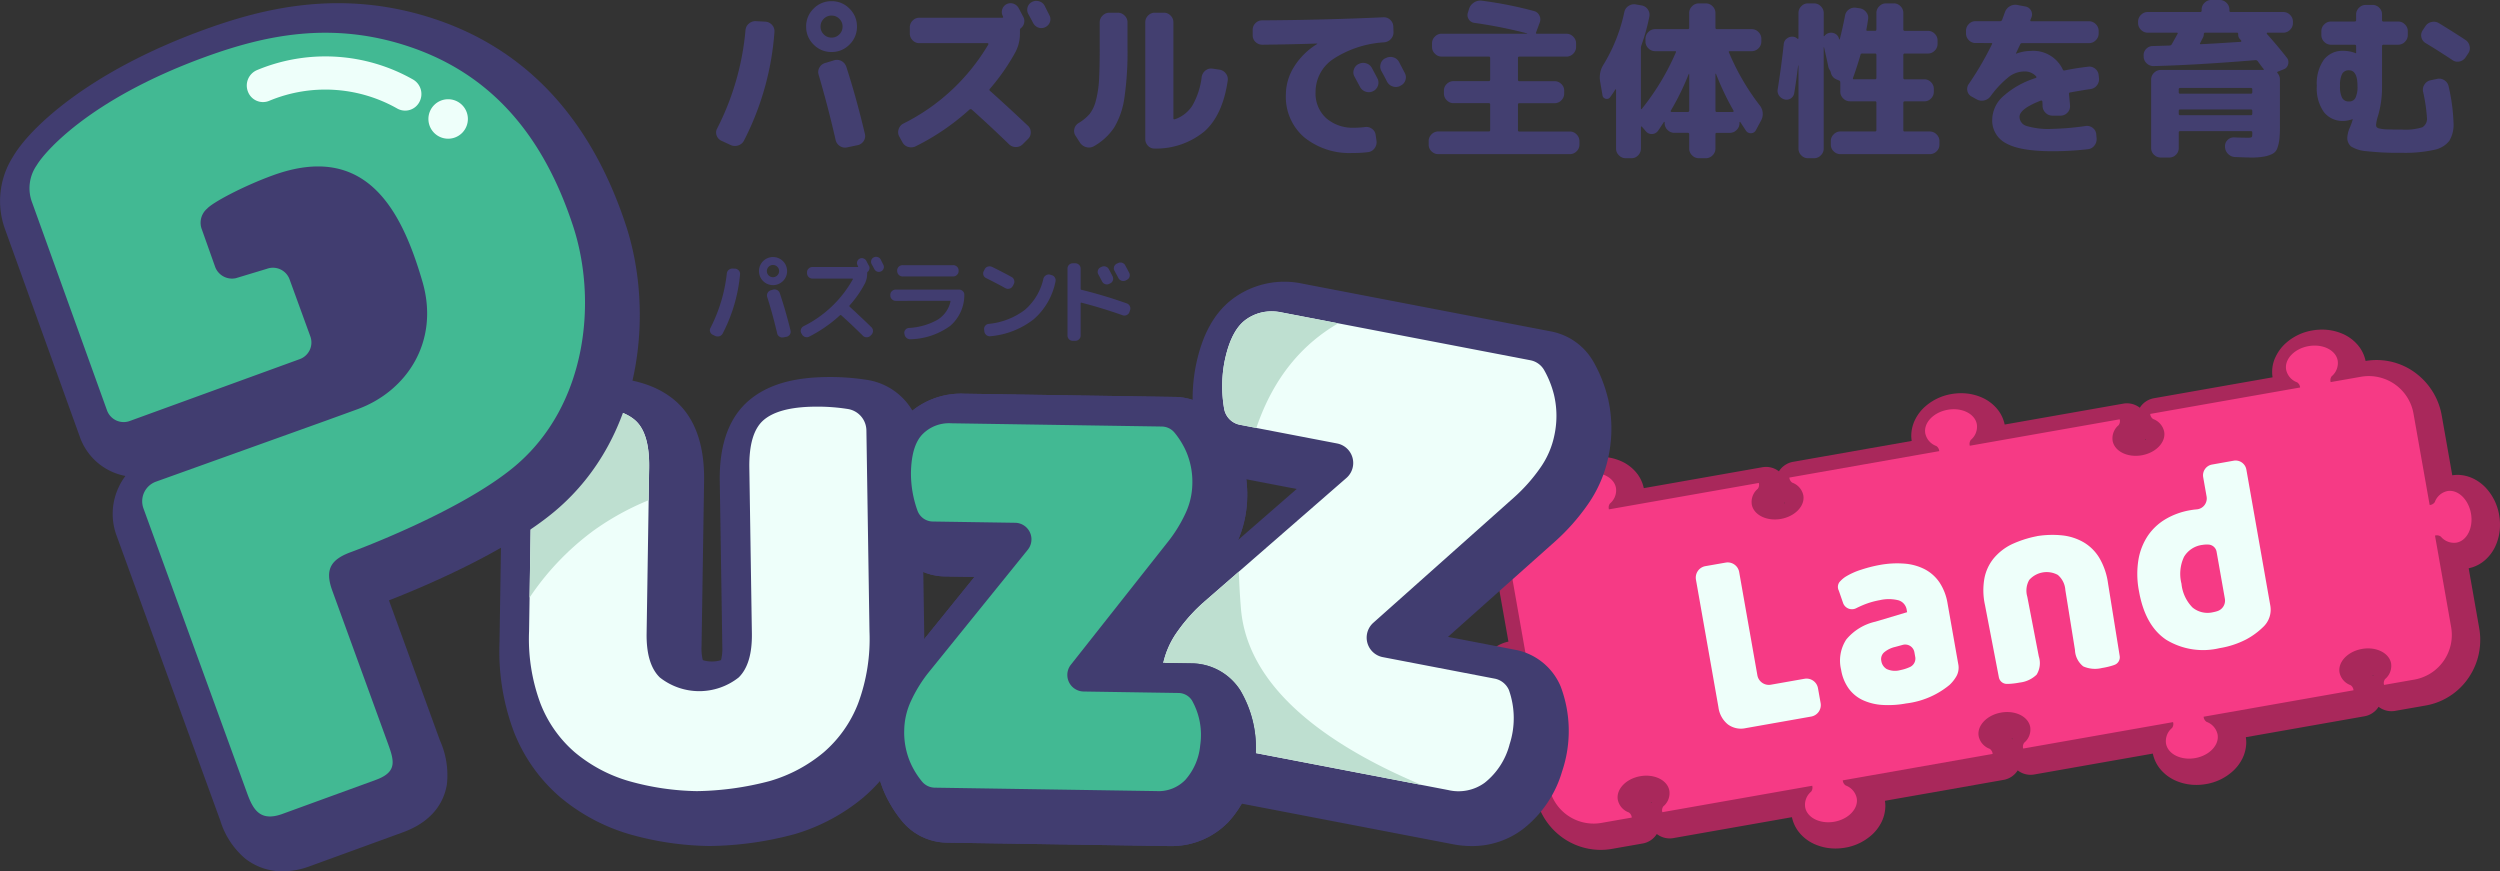 <svg xmlns="http://www.w3.org/2000/svg" xmlns:xlink="http://www.w3.org/1999/xlink" width="324.682" height="113.165" viewBox="0 0 324.682 113.165">
  <rect x="0" y="0" width="324.682" height="113.165" fill="#333333" stroke="none"/>
  <defs>
    <clipPath id="clip-path">
      <rect id="長方形_411" data-name="長方形 411" width="324.682" height="112.751" fill="none"/>
    </clipPath>
    <clipPath id="clip-path-2">
      <path id="パス_97" data-name="パス 97" d="M208.838,53.612c-1.324.979-2.222,2.814-2.758,5.495a17.112,17.112,0,0,0-.037,6.061,2.568,2.568,0,0,0,2.056,2.084l12.613,2.424a2.582,2.582,0,0,1,1.209,4.483L203.243,90.421a21.8,21.8,0,0,0-3.295,3.721,11.213,11.213,0,0,0-1.879,4.352,11.893,11.893,0,0,0,.055,5.141,12.559,12.559,0,0,0,1.283,3.245,2.623,2.623,0,0,0,1.779,1.282l33.948,6.525a5.783,5.783,0,0,0,4.736-.938,9.387,9.387,0,0,0,3.226-4.931,10.956,10.956,0,0,0-.065-7.114,2.543,2.543,0,0,0-1.88-1.491l-14.5-2.788a2.582,2.582,0,0,1-1.231-4.464l18.351-16.349a21.918,21.918,0,0,0,3.295-3.722,11.222,11.222,0,0,0,1.879-4.352,11.946,11.946,0,0,0-.054-5.142,12.7,12.7,0,0,0-1.286-3.243,2.619,2.619,0,0,0-1.779-1.283l-32.252-6.2a7.452,7.452,0,0,0-1.4-.139,5.456,5.456,0,0,0-3.333,1.08" transform="translate(-197.816 -52.532)" fill="none"/>
    </clipPath>
  </defs>
  <g id="グループ_1559" data-name="グループ 1559" transform="translate(-747.427 -200.29)">
    <path id="パス_1996" data-name="パス 1996" d="M16.39-10.582a1.188,1.188,0,0,1,.946.088,1.291,1.291,0,0,1,.638.748q1.3,4,2.42,8.734a1.156,1.156,0,0,1-.165.913,1.193,1.193,0,0,1-.781.539L18.084.726A1.2,1.2,0,0,1,17.138.55a1.222,1.222,0,0,1-.55-.792q-.968-4.246-2.2-8.448a1.159,1.159,0,0,1,.088-.935,1.215,1.215,0,0,1,.748-.605ZM1.76-.132a1.168,1.168,0,0,1-.627-.693,1.079,1.079,0,0,1,.077-.913A34.827,34.827,0,0,0,4.884-14.5a1.221,1.221,0,0,1,.44-.847,1.255,1.255,0,0,1,.9-.319L7.48-15.6a1.255,1.255,0,0,1,.847.418,1.182,1.182,0,0,1,.319.88A36.529,36.529,0,0,1,4.686-.154a1.249,1.249,0,0,1-.748.627,1.323,1.323,0,0,1-.99-.055Zm15.312-15.84a1.378,1.378,0,0,0-1.012-.418,1.378,1.378,0,0,0-1.012.418,1.378,1.378,0,0,0-.418,1.012,1.378,1.378,0,0,0,.418,1.012,1.378,1.378,0,0,0,1.012.418,1.378,1.378,0,0,0,1.012-.418,1.378,1.378,0,0,0,.418-1.012A1.378,1.378,0,0,0,17.072-15.972Zm1.32,3.344a3.179,3.179,0,0,1-2.332.968,3.179,3.179,0,0,1-2.332-.968,3.179,3.179,0,0,1-.968-2.332,3.179,3.179,0,0,1,.968-2.332,3.179,3.179,0,0,1,2.332-.968,3.179,3.179,0,0,1,2.332.968,3.179,3.179,0,0,1,.968,2.332A3.179,3.179,0,0,1,18.392-12.628ZM25.256.044l-.4-.726a1.154,1.154,0,0,1-.088-.935,1.222,1.222,0,0,1,.594-.737,26.508,26.508,0,0,0,11.066-10.3.1.1,0,0,0-.011-.1.108.108,0,0,0-.1-.055H27.456a1.169,1.169,0,0,1-.869-.374,1.222,1.222,0,0,1-.363-.88v-.792a1.222,1.222,0,0,1,.363-.88,1.169,1.169,0,0,1,.869-.374h10.78a.108.108,0,0,0,.1-.055.074.074,0,0,0-.011-.1v-.022l-.022-.044a1.09,1.09,0,0,1-.077-.869,1.11,1.11,0,0,1,.561-.671,1.114,1.114,0,0,1,.891-.066,1.223,1.223,0,0,1,.693.594q.11.2.308.583t.308.583a1.12,1.12,0,0,1,.077.77,1.138,1.138,0,0,1-.407.638.333.333,0,0,0-.132.264v.44a5.1,5.1,0,0,1-.55,2.354A27.247,27.247,0,0,1,36.63-6.886a.165.165,0,0,0,0,.264Q38.676-4.8,41.558-2.09a1.146,1.146,0,0,1,.374.869,1.146,1.146,0,0,1-.374.869l-.66.66a1.217,1.217,0,0,1-.891.374A1.255,1.255,0,0,1,39.116.33q-2.332-2.266-4.84-4.51a.243.243,0,0,0-.308,0,30.589,30.589,0,0,1-7,4.774,1.334,1.334,0,0,1-.979.066A1.207,1.207,0,0,1,25.256.044Zm18.48-17.71.319.638.3.594a1.09,1.09,0,0,1,.066.88,1.141,1.141,0,0,1-.594.66,1.114,1.114,0,0,1-.891.066,1.223,1.223,0,0,1-.693-.594q-.2-.4-.638-1.188a1.148,1.148,0,0,1-.077-.891,1.1,1.1,0,0,1,.583-.671,1.188,1.188,0,0,1,.924-.066A1.154,1.154,0,0,1,43.736-17.666ZM58.036.88a1.1,1.1,0,0,1-.869-.352,1.222,1.222,0,0,1-.363-.88V-15.51a1.222,1.222,0,0,1,.363-.88,1.169,1.169,0,0,1,.869-.374h1.188a1.169,1.169,0,0,1,.869.374,1.222,1.222,0,0,1,.363.88V-3.036q0,.154.2.11a4.37,4.37,0,0,0,2.288-1.815A9.824,9.824,0,0,0,64.13-8.426a1.315,1.315,0,0,1,.484-.825,1.146,1.146,0,0,1,.9-.253l.9.132a1.237,1.237,0,0,1,.836.484,1.191,1.191,0,0,1,.264.924q-.638,4.422-2.959,6.556A9.844,9.844,0,0,1,58.036.88Zm-9.7-.748L47.74-.792a1.117,1.117,0,0,1-.143-.9,1.177,1.177,0,0,1,.561-.748,5.744,5.744,0,0,0,1.43-1.188A4.691,4.691,0,0,0,50.4-5.4a13.4,13.4,0,0,0,.4-2.651q.088-1.5.088-4.158v-3.3a1.2,1.2,0,0,1,.374-.88,1.2,1.2,0,0,1,.88-.374h1.1a1.2,1.2,0,0,1,.88.374,1.2,1.2,0,0,1,.374.88v3.3a41.063,41.063,0,0,1-.407,6.523,10.243,10.243,0,0,1-1.32,3.828A7.687,7.687,0,0,1,50.138.572,1.27,1.27,0,0,1,49.159.7,1.4,1.4,0,0,1,48.334.132ZM84.524-10.1a1.236,1.236,0,0,1,.968-.088,1.208,1.208,0,0,1,.748.616q.242.44.726,1.364a1.18,1.18,0,0,1,.044.946,1.208,1.208,0,0,1-.638.7,1.236,1.236,0,0,1-.968.044,1.294,1.294,0,0,1-.726-.638q-.11-.2-.7-1.3a1.131,1.131,0,0,1-.088-.924A1.207,1.207,0,0,1,84.5-10.1Zm5.236-.264q.726,1.386.748,1.43a1.156,1.156,0,0,1,.077.946,1.168,1.168,0,0,1-.627.7l-.066.044a1.238,1.238,0,0,1-.957.055A1.249,1.249,0,0,1,88.2-7.81q-.11-.22-.352-.682t-.374-.682a1.209,1.209,0,0,1-.1-.946,1.1,1.1,0,0,1,.605-.726l.066-.022a1.27,1.27,0,0,1,.968-.1A1.169,1.169,0,0,1,89.76-10.362ZM72.028-12.606a1.269,1.269,0,0,1-.9-.352,1.158,1.158,0,0,1-.374-.88v-.7a1.186,1.186,0,0,1,.363-.869,1.186,1.186,0,0,1,.869-.363q7.92-.044,15.752-.4a1.163,1.163,0,0,1,.88.33,1.21,1.21,0,0,1,.4.858l.022.7a1.248,1.248,0,0,1-.319.913,1.344,1.344,0,0,1-.869.451,13.564,13.564,0,0,0-6.7,2.211,5.147,5.147,0,0,0-2.233,4.235,4.351,4.351,0,0,0,1.375,3.4A5.222,5.222,0,0,0,83.93-1.826a11,11,0,0,0,1.408-.088,1.226,1.226,0,0,1,.913.231,1.136,1.136,0,0,1,.473.8l.11.77a1.282,1.282,0,0,1-.253.957,1.2,1.2,0,0,1-.847.5,14.792,14.792,0,0,1-1.98.11A9.332,9.332,0,0,1,77.429-.594a6.928,6.928,0,0,1-2.365-5.522,6.838,6.838,0,0,1,1.067-3.63,9.166,9.166,0,0,1,2.981-2.948q.022,0,.022-.044a.019.019,0,0,0-.022-.022Q75.9-12.65,72.028-12.606ZM94.864,1.606a1.222,1.222,0,0,1-.88-.363A1.169,1.169,0,0,1,93.61.374V-.088a1.2,1.2,0,0,1,.374-.88,1.2,1.2,0,0,1,.88-.374h6.556a.156.156,0,0,0,.176-.176V-4.84a.156.156,0,0,0-.176-.176H96.844a1.2,1.2,0,0,1-.88-.374,1.2,1.2,0,0,1-.374-.88v-.374a1.169,1.169,0,0,1,.374-.869,1.222,1.222,0,0,1,.88-.363h4.576q.176,0,.176-.2V-10.89a.156.156,0,0,0-.176-.176H95.3a1.2,1.2,0,0,1-.88-.374,1.2,1.2,0,0,1-.374-.88v-.462a1.2,1.2,0,0,1,.374-.88,1.2,1.2,0,0,1,.88-.374h11.11a.063.063,0,0,1-.022-.044,60.707,60.707,0,0,0-6.842-1.364.983.983,0,0,1-.737-.473.983.983,0,0,1-.1-.869l.154-.506a1.53,1.53,0,0,1,.638-.8,1.489,1.489,0,0,1,1.012-.231,51.725,51.725,0,0,1,6.776,1.342,1.061,1.061,0,0,1,.7.583,1.1,1.1,0,0,1,.044.913l-.484,1.3q-.044.154.132.154H111.5a1.2,1.2,0,0,1,.88.374,1.2,1.2,0,0,1,.374.88v.462a1.2,1.2,0,0,1-.374.88,1.2,1.2,0,0,1-.88.374H105.38a.156.156,0,0,0-.176.176v2.816q0,.2.176.2h4.576a1.222,1.222,0,0,1,.88.363,1.169,1.169,0,0,1,.374.869v.374a1.2,1.2,0,0,1-.374.88,1.2,1.2,0,0,1-.88.374H105.38a.156.156,0,0,0-.176.176v3.322a.156.156,0,0,0,.176.176h6.556a1.2,1.2,0,0,1,.88.374,1.2,1.2,0,0,1,.374.88V.374a1.169,1.169,0,0,1-.374.869,1.222,1.222,0,0,1-.88.363ZM116.182-6.05l-.308-1.8a3.107,3.107,0,0,1,.484-2.244,21.7,21.7,0,0,0,2.662-6.754,1.222,1.222,0,0,1,.55-.792,1.278,1.278,0,0,1,.946-.2l.748.132a1.2,1.2,0,0,1,.8.506,1.186,1.186,0,0,1,.209.924,25.821,25.821,0,0,1-1.034,3.74,1,1,0,0,0-.066.352v7.876a.07.07,0,0,0,.044.066.043.043,0,0,0,.066-.022,31.868,31.868,0,0,0,4.422-7.326q.088-.176-.11-.176h-2.574a1.2,1.2,0,0,1-.88-.374,1.2,1.2,0,0,1-.374-.88v-.352a1.2,1.2,0,0,1,.374-.88,1.2,1.2,0,0,1,.88-.374h4.224a.175.175,0,0,0,.2-.2V-16.72a1.2,1.2,0,0,1,.374-.88,1.2,1.2,0,0,1,.88-.374h.9a1.2,1.2,0,0,1,.88.374,1.2,1.2,0,0,1,.374.88v1.892q0,.2.176.2h4.532a1.2,1.2,0,0,1,.88.374,1.2,1.2,0,0,1,.374.88v.352a1.2,1.2,0,0,1-.374.88,1.2,1.2,0,0,1-.88.374h-2.838q-.2,0-.11.176a30.491,30.491,0,0,0,3.96,6.82,1.79,1.79,0,0,1,.176,2.068l-.638,1.188a.706.706,0,0,1-.627.4.721.721,0,0,1-.671-.33q-.088-.132-.748-1.144-.044-.022-.088.044v.132a1.2,1.2,0,0,1-.374.88,1.2,1.2,0,0,1-.88.374h-1.694a.156.156,0,0,0-.176.176V.88a1.2,1.2,0,0,1-.374.88,1.2,1.2,0,0,1-.88.374h-.9a1.2,1.2,0,0,1-.88-.374,1.2,1.2,0,0,1-.374-.88V-.99q0-.176-.2-.176H125.51a1.2,1.2,0,0,1-.88-.374,1.2,1.2,0,0,1-.374-.88v-.11a.052.052,0,0,0-.044-.055.053.053,0,0,0-.066.033q-.484.748-.748,1.122a.96.96,0,0,1-.77.418.943.943,0,0,1-.792-.33l-.528-.616a.072.072,0,0,0-.088-.022.07.07,0,0,0-.044.066V.88a1.222,1.222,0,0,1-.363.88,1.169,1.169,0,0,1-.869.374H119.2a1.2,1.2,0,0,1-.88-.374,1.2,1.2,0,0,1-.374-.88V-6.776q0-.044-.033-.044a.075.075,0,0,0-.055.022q-.286.462-.682,1.012a.511.511,0,0,1-.572.2A.531.531,0,0,1,116.182-6.05ZM130.856-8.8v4.752a.156.156,0,0,0,.176.176H133.1a.108.108,0,0,0,.1-.055.1.1,0,0,0,.011-.1,35.93,35.93,0,0,1-2.288-4.8.063.063,0,0,0-.044-.022Q130.856-8.844,130.856-8.8Zm-5.808,4.774a.1.1,0,0,0,.011.1.108.108,0,0,0,.1.055h2.09q.2,0,.2-.176v-4.73q0-.044-.022-.044a.063.063,0,0,0-.044.022A33.639,33.639,0,0,1,125.048-4.026Zm15.6-1.606a.994.994,0,0,1-.814.132,1.206,1.206,0,0,1-.7-.473,1.089,1.089,0,0,1-.2-.825q.462-2.86.792-5.9a.988.988,0,0,1,.407-.715,1.106,1.106,0,0,1,.8-.231.894.894,0,0,1,.55.242.085.085,0,0,0,.1.022q.055-.022.055-.066V-16.72A1.222,1.222,0,0,1,142-17.6a1.169,1.169,0,0,1,.869-.374h.792a1.2,1.2,0,0,1,.88.374,1.2,1.2,0,0,1,.374.88v2.948a.051.051,0,0,0,.033.055.05.05,0,0,0,.055-.011,1.024,1.024,0,0,1,.594-.4,1.076,1.076,0,0,1,.814.1.974.974,0,0,1,.484.627v.066q.044.088.11-.022.33-1.232.682-3.036a1.191,1.191,0,0,1,.517-.8,1.218,1.218,0,0,1,.935-.209l.462.066a1.325,1.325,0,0,1,.836.506,1.122,1.122,0,0,1,.242.924q-.132.88-.22,1.32-.044.176.154.176h.968q.176,0,.176-.2V-16.72a1.2,1.2,0,0,1,.374-.88,1.2,1.2,0,0,1,.88-.374h1.012a1.169,1.169,0,0,1,.869.374,1.222,1.222,0,0,1,.363.88v2.112a.175.175,0,0,0,.2.2h2.992a1.2,1.2,0,0,1,.88.374,1.2,1.2,0,0,1,.374.88v.44a1.2,1.2,0,0,1-.374.88,1.2,1.2,0,0,1-.88.374h-2.992a.175.175,0,0,0-.2.2v2.948a.175.175,0,0,0,.2.2h2.53a1.169,1.169,0,0,1,.869.374,1.222,1.222,0,0,1,.363.88v.352a1.222,1.222,0,0,1-.363.88,1.169,1.169,0,0,1-.869.374h-2.53q-.2,0-.2.176v3.564q0,.176.2.176h3.234a1.2,1.2,0,0,1,.88.374,1.2,1.2,0,0,1,.374.88V.374a1.169,1.169,0,0,1-.374.869,1.222,1.222,0,0,1-.88.363H147.092a1.222,1.222,0,0,1-.88-.363,1.169,1.169,0,0,1-.374-.869V-.088a1.2,1.2,0,0,1,.374-.88,1.2,1.2,0,0,1,.88-.374h4.488a.156.156,0,0,0,.176-.176V-5.082a.156.156,0,0,0-.176-.176h-3.256a1.2,1.2,0,0,1-.88-.374,1.2,1.2,0,0,1-.374-.88v-1.21a.242.242,0,0,0-.176-.242l-.308-.132a1.209,1.209,0,0,1-.748-.9.978.978,0,0,0-.132-.308,1.5,1.5,0,0,1-.176-.374q-.22-1.056-.572-2.6a.063.063,0,0,0-.044.022V.88a1.2,1.2,0,0,1-.374.88,1.2,1.2,0,0,1-.88.374h-.792A1.169,1.169,0,0,1,142,1.76a1.222,1.222,0,0,1-.363-.88V-9.9a.063.063,0,0,1-.044-.022q-.286,2.332-.506,3.586A1.016,1.016,0,0,1,140.646-5.632Zm8.074-2.662q-.044.176.11.176h2.75q.176,0,.176-.2v-2.948q0-.2-.176-.2h-1.672a.208.208,0,0,0-.22.176Q149.27-9.812,148.72-8.294Zm15.906-4.532a1.169,1.169,0,0,1-.869-.374,1.222,1.222,0,0,1-.363-.88v-.33a1.222,1.222,0,0,1,.363-.88,1.169,1.169,0,0,1,.869-.374h3.19a.257.257,0,0,0,.264-.176q.044-.11.165-.44t.187-.506a1.44,1.44,0,0,1,.627-.8,1.385,1.385,0,0,1,.979-.187l1.056.2a1.015,1.015,0,0,1,.726.5,1,1,0,0,1,.088.869q-.022.066-.077.2t-.077.2q-.044.154.132.154h7.48a1.2,1.2,0,0,1,.88.374,1.2,1.2,0,0,1,.374.88v.33a1.2,1.2,0,0,1-.374.88,1.2,1.2,0,0,1-.88.374H170.7a.258.258,0,0,0-.264.154q-.528,1.122-.55,1.166v.044h.044a5.537,5.537,0,0,1,1.848-.352,4.24,4.24,0,0,1,4.18,2.4.2.2,0,0,0,.264.132q1.342-.286,3.036-.484a1.158,1.158,0,0,1,.913.264,1.17,1.17,0,0,1,.451.836l.044.418a1.256,1.256,0,0,1-.275.913,1.211,1.211,0,0,1-.825.473q-1.188.176-2.64.44a.179.179,0,0,0-.154.242q.132,1.3.132,1.518a1.13,1.13,0,0,1-.352.88,1.2,1.2,0,0,1-.88.374h-1.056a1.222,1.222,0,0,1-.88-.363,1.249,1.249,0,0,1-.4-.869,5.866,5.866,0,0,0-.022-.594.129.129,0,0,0-.066-.11.145.145,0,0,0-.132-.022q-2.772,1.078-2.772,2.112a1.253,1.253,0,0,0,.88,1.177,9.89,9.89,0,0,0,3.41.385,35.385,35.385,0,0,0,4.312-.374,1.179,1.179,0,0,1,.913.253,1.134,1.134,0,0,1,.451.825l.044.528a1.292,1.292,0,0,1-.275.924,1.2,1.2,0,0,1-.825.484,40.273,40.273,0,0,1-4.62.264q-4.18,0-6.006-1.012A3.32,3.32,0,0,1,166.8-2.9,4.155,4.155,0,0,1,168.212-5.9a11.346,11.346,0,0,1,4.224-2.376q.176-.088.066-.22A1.965,1.965,0,0,0,170.9-9.13a3.312,3.312,0,0,0-1.936.693,12.823,12.823,0,0,0-2.376,2.519,1.394,1.394,0,0,1-.847.55,1.346,1.346,0,0,1-.979-.154l-.638-.352a1.065,1.065,0,0,1-.55-.726,1.1,1.1,0,0,1,.176-.9,40.31,40.31,0,0,0,3.014-5.17q.088-.154-.11-.154ZM187-14.168a1.2,1.2,0,0,1-.88-.374,1.2,1.2,0,0,1-.374-.88V-15.6a1.2,1.2,0,0,1,.374-.88,1.2,1.2,0,0,1,.88-.374h6.82a.156.156,0,0,0,.176-.176v-.132a1.2,1.2,0,0,1,.374-.88,1.2,1.2,0,0,1,.88-.374h1.1a1.2,1.2,0,0,1,.88.374,1.2,1.2,0,0,1,.374.88v.132a.156.156,0,0,0,.176.176h6.82a1.2,1.2,0,0,1,.88.374,1.2,1.2,0,0,1,.374.88v.176a1.2,1.2,0,0,1-.374.88,1.2,1.2,0,0,1-.88.374h-2.068q-.044,0-.066.055a.117.117,0,0,0,0,.1q1.474,1.65,2.6,3.1a.942.942,0,0,1,.165.847.9.9,0,0,1-.561.649l-.77.308q-.154.088-.044.2a1.228,1.228,0,0,1,.308.836v6.028a16.471,16.471,0,0,1-.066,1.683,5.2,5.2,0,0,1-.253,1.144,1.32,1.32,0,0,1-.616.77,3.941,3.941,0,0,1-1.078.363,8.87,8.87,0,0,1-1.705.132q-.506,0-2.112-.066a1.311,1.311,0,0,1-.9-.4,1.311,1.311,0,0,1-.4-.9V.616a1.08,1.08,0,0,1,.341-.858,1.129,1.129,0,0,1,.869-.33q.77.044,1.738.044a1.1,1.1,0,0,0,.506-.066q.088-.066.088-.44V-1.21q0-.176-.2-.176h-9.152q-.2,0-.2.176V.814a1.186,1.186,0,0,1-.363.869,1.186,1.186,0,0,1-.869.363h-1.1a1.222,1.222,0,0,1-.88-.363,1.169,1.169,0,0,1-.374-.869V-8.074a1.2,1.2,0,0,1,.374-.88,1.2,1.2,0,0,1,.88-.374H202a.07.07,0,0,0,.066-.044.072.072,0,0,0-.022-.088.644.644,0,0,1-.055-.066.642.642,0,0,0-.055-.066q-.11-.132-.319-.418t-.319-.44a.357.357,0,0,0-.308-.154q-7.744.638-13.178.77a1.263,1.263,0,0,1-.924-.33,1.2,1.2,0,0,1-.418-.88v-.11a1.111,1.111,0,0,1,.3-.88,1.173,1.173,0,0,1,.847-.4l2.244-.066a.355.355,0,0,0,.264-.176l.748-1.342a.074.074,0,0,0,.011-.1.108.108,0,0,0-.1-.055ZM200.574-3.63V-4a.175.175,0,0,0-.2-.2h-9.152a.175.175,0,0,0-.2.2v.374q0,.176.2.176h9.152Q200.574-3.454,200.574-3.63Zm0-2.816V-6.82q0-.176-.2-.176h-9.152q-.2,0-.2.176v.374a.175.175,0,0,0,.2.2h9.152A.175.175,0,0,0,200.574-6.446Zm-1.98-7.722h-4.136a.156.156,0,0,0-.176.176,1.131,1.131,0,0,1-.132.506q-.066.11-.176.33l-.154.308q-.11.176.066.176,1.474-.066,5.192-.308.044,0,.066-.055a.117.117,0,0,0,0-.1q-.022-.022-.077-.088t-.077-.088a.827.827,0,0,1-.242-.682Q198.748-14.168,198.594-14.168Zm14.542,4.884a.957.957,0,0,0-.891.462,3.238,3.238,0,0,0-.275,1.562,3.238,3.238,0,0,0,.275,1.562.957.957,0,0,0,.891.462.893.893,0,0,0,.836-.462,3.355,3.355,0,0,0,.264-1.562Q214.236-9.284,213.136-9.284Zm-.726,6.578a3.076,3.076,0,0,1-2.53-1.144,5.343,5.343,0,0,1-.924-3.41,5.4,5.4,0,0,1,.913-3.4,3.057,3.057,0,0,1,2.541-1.155,4.343,4.343,0,0,1,1.584.308h.044a.019.019,0,0,0,.022-.022v-.9q0-.176-.2-.176H210.8a1.2,1.2,0,0,1-.88-.374,1.2,1.2,0,0,1-.374-.88v-.506a1.2,1.2,0,0,1,.374-.88,1.2,1.2,0,0,1,.88-.374h3.058q.2,0,.2-.176v-.726a1.2,1.2,0,0,1,.374-.88,1.2,1.2,0,0,1,.88-.374h.88a1.186,1.186,0,0,1,.869.363,1.186,1.186,0,0,1,.363.869v.748q0,.176.2.176h1.892a1.2,1.2,0,0,1,.88.374,1.2,1.2,0,0,1,.374.88v.506a1.2,1.2,0,0,1-.374.88,1.2,1.2,0,0,1-.88.374h-1.892q-.2,0-.2.176V-7a12.916,12.916,0,0,1-.506,3.586,5.649,5.649,0,0,0-.264,1.166.646.646,0,0,0,.066.341.743.743,0,0,0,.4.187,4.69,4.69,0,0,0,.979.11q.649.022,1.9.022a7.32,7.32,0,0,0,2.673-.3,1.3,1.3,0,0,0,.583-1.287,22.31,22.31,0,0,0-.506-3.366,1.2,1.2,0,0,1,.2-.913,1.233,1.233,0,0,1,.792-.539l.836-.176a1.2,1.2,0,0,1,.946.176,1.222,1.222,0,0,1,.55.792,24.7,24.7,0,0,1,.638,4.752,4.087,4.087,0,0,1-.55,2.332,3.33,3.33,0,0,1-1.98,1.166A17.612,17.612,0,0,1,220,1.43a36.913,36.913,0,0,1-4.576-.209A4.344,4.344,0,0,1,213.4.605a1.478,1.478,0,0,1-.484-1.2,3.824,3.824,0,0,1,.352-1.3,9.4,9.4,0,0,0,.352-.99v-.044h-.066A3.7,3.7,0,0,1,212.41-2.706Zm15.862-10.516a1.25,1.25,0,0,1,.528.8,1.162,1.162,0,0,1-.176.935l-.352.528a1.24,1.24,0,0,1-.781.528,1.122,1.122,0,0,1-.913-.176q-2.068-1.364-3.476-2.2a1.177,1.177,0,0,1-.561-.748,1.129,1.129,0,0,1,.165-.924l.352-.528a1.226,1.226,0,0,1,.8-.55,1.279,1.279,0,0,1,.957.154Q226.314-14.5,228.272-13.222Z" transform="translate(839.363 218.704)" fill="#433f70"/>
    <g id="グループ_503" data-name="グループ 503" transform="translate(747.427 200.704)">
      <g id="グループ_498" data-name="グループ 498">
        <g id="グループ_497" data-name="グループ 497" clip-path="url(#clip-path)">
          <path id="パス_84" data-name="パス 84" d="M384.455,79.7a6.856,6.856,0,0,0-1.714-3.508,5.559,5.559,0,0,0-1.606-1.2,4.826,4.826,0,0,0-2.119-.5,4.668,4.668,0,0,0-.647.057L377,66.778a8.743,8.743,0,0,0-2.967-5.171,8.462,8.462,0,0,0-6.921-1.909,4.686,4.686,0,0,0-.784-1.779,5.375,5.375,0,0,0-2.217-1.752,6.655,6.655,0,0,0-2.661-.54,7.3,7.3,0,0,0-1.265.111,6.873,6.873,0,0,0-3.509,1.714,5.585,5.585,0,0,0-1.2,1.607,4.465,4.465,0,0,0-.444,2.766l-5.681,1-9.731,1.715a2.729,2.729,0,0,0-1.831,1.233,2.728,2.728,0,0,0-2.142-.533l-9.731,1.716-5.677,1a4.676,4.676,0,0,0-.783-1.776,5.362,5.362,0,0,0-2.217-1.751,6.642,6.642,0,0,0-2.66-.541,7.3,7.3,0,0,0-1.265.111,6.867,6.867,0,0,0-3.508,1.714,5.573,5.573,0,0,0-1.2,1.607,4.815,4.815,0,0,0-.5,2.119,4.627,4.627,0,0,0,.057.646l-5.682,1-9.731,1.715a2.729,2.729,0,0,0-1.831,1.233,2.728,2.728,0,0,0-2.142-.533l-9.731,1.716-5.677,1a4.686,4.686,0,0,0-.783-1.776,5.364,5.364,0,0,0-2.218-1.751,6.639,6.639,0,0,0-2.66-.541,7.3,7.3,0,0,0-1.265.111,6.862,6.862,0,0,0-3.508,1.715,5.559,5.559,0,0,0-1.2,1.606,4.816,4.816,0,0,0-.5,2.119,4.559,4.559,0,0,0,.056.649,8.5,8.5,0,0,0-5.045,2.985,8.711,8.711,0,0,0-1.963,5.515,8.841,8.841,0,0,0,.135,1.536l1.369,7.764a4.7,4.7,0,0,0-1.776.783,5.375,5.375,0,0,0-1.752,2.217,6.657,6.657,0,0,0-.54,2.66,7.3,7.3,0,0,0,.111,1.265,6.87,6.87,0,0,0,1.714,3.509,5.579,5.579,0,0,0,1.606,1.2,4.821,4.821,0,0,0,2.12.5,4.645,4.645,0,0,0,.646-.056l1.37,7.769a8.739,8.739,0,0,0,2.967,5.172,8.552,8.552,0,0,0,5.513,2.029,8.458,8.458,0,0,0,1.478-.13l3.985-.7a2.722,2.722,0,0,0,1.83-1.232,2.729,2.729,0,0,0,2.141.533l9.732-1.716,5.676-1a4.7,4.7,0,0,0,.783,1.775,5.362,5.362,0,0,0,2.217,1.752,6.631,6.631,0,0,0,2.66.54,7.29,7.29,0,0,0,1.265-.111,6.855,6.855,0,0,0,3.509-1.714,5.558,5.558,0,0,0,1.2-1.606,4.815,4.815,0,0,0,.5-2.12,4.649,4.649,0,0,0-.056-.646l5.681-1,9.731-1.716a2.722,2.722,0,0,0,1.83-1.232,2.726,2.726,0,0,0,2.142.532l9.732-1.715,5.676-1a4.688,4.688,0,0,0,.783,1.776,5.363,5.363,0,0,0,2.217,1.752,6.644,6.644,0,0,0,2.661.54,7.29,7.29,0,0,0,1.265-.111,6.857,6.857,0,0,0,3.509-1.714,5.559,5.559,0,0,0,1.2-1.606,4.818,4.818,0,0,0,.5-2.12,4.649,4.649,0,0,0-.056-.646l5.681-1,9.731-1.716a2.722,2.722,0,0,0,1.83-1.233,2.722,2.722,0,0,0,2.142.533l3.985-.7a8.494,8.494,0,0,0,5.11-3A8.714,8.714,0,0,0,382,95.925a8.836,8.836,0,0,0-.135-1.536L380.5,86.624a4.677,4.677,0,0,0,1.775-.783,5.36,5.36,0,0,0,1.752-2.218,6.63,6.63,0,0,0,.54-2.66,7.3,7.3,0,0,0-.111-1.265m-45.933-9.784c-.017,0-.032,0-.049,0,.014-.027.025-.053.039-.079l.068.06c-.02,0-.037.011-.058.014m-46.869,8.264c-.018,0-.031,0-.049,0,.014-.027.025-.053.039-.078l.068.059c-.02,0-.037.011-.058.014M274.335,117c.017,0,.031,0,.048,0-.014.027-.025.053-.038.079l-.068-.06c.02,0,.037-.011.058-.014m46.869-8.264c.017,0,.031,0,.048,0-.014.027-.025.053-.039.079-.021-.021-.045-.04-.068-.06.021,0,.038-.011.059-.014m46.869-8.264c.017,0,.031,0,.048,0-.014.026-.025.052-.039.079-.021-.021-.045-.04-.068-.06.021,0,.037-.011.059-.014m-.926-40.625v0h0M320.279,68.11v0h0M273.41,76.375h0M292.578,118.8h0m46.869-8.264h0" transform="translate(-59.885 -13.234)" fill="#a9285b"/>
          <path id="パス_85" data-name="パス 85" d="M378.3,77.244a2.226,2.226,0,0,0-1.641,1.429.865.865,0,0,1-.667.383L373.9,67.236a5.893,5.893,0,0,0-6.78-4.845l-3.985.7a.864.864,0,0,1,.131-.758,2.225,2.225,0,0,0,.782-2.03c-.241-1.363-1.939-2.209-3.784-1.883s-3.153,1.7-2.912,3.064a2.226,2.226,0,0,0,1.429,1.641.866.866,0,0,1,.383.668l-9.732,1.715L339.7,67.225a.862.862,0,0,0,.383.667,2.228,2.228,0,0,1,1.429,1.641c.24,1.363-1.066,2.738-2.912,3.064s-3.543-.519-3.784-1.883a2.228,2.228,0,0,1,.781-2.03.86.86,0,0,0,.132-.758L326,69.641l-9.731,1.716a.862.862,0,0,1,.132-.758,2.228,2.228,0,0,0,.781-2.03c-.241-1.363-1.938-2.209-3.784-1.883s-3.152,1.7-2.912,3.064a2.226,2.226,0,0,0,1.429,1.641.865.865,0,0,1,.383.668l-9.731,1.715-9.732,1.716a.864.864,0,0,0,.383.667,2.228,2.228,0,0,1,1.429,1.641c.24,1.363-1.066,2.738-2.912,3.064s-3.543-.52-3.784-1.884a2.225,2.225,0,0,1,.782-2.03.862.862,0,0,0,.131-.758l-9.731,1.715L269.4,79.621a.862.862,0,0,1,.132-.758,2.226,2.226,0,0,0,.781-2.03c-.241-1.363-1.938-2.209-3.784-1.883s-3.152,1.7-2.912,3.064a2.226,2.226,0,0,0,1.429,1.641.865.865,0,0,1,.383.668l-3.985.7a5.893,5.893,0,0,0-4.714,6.872l2.084,11.819a.864.864,0,0,1-.758-.131,2.224,2.224,0,0,0-2.03-.782c-1.363.241-2.209,1.939-1.883,3.784s1.7,3.153,3.064,2.912a2.226,2.226,0,0,0,1.641-1.429.867.867,0,0,1,.668-.383l2.084,11.819a5.893,5.893,0,0,0,6.78,4.845l3.985-.7a.86.86,0,0,0-.383-.667,2.227,2.227,0,0,1-1.428-1.641c-.241-1.363,1.065-2.738,2.911-3.064s3.544.52,3.784,1.883a2.228,2.228,0,0,1-.781,2.03.862.862,0,0,0-.131.758l9.731-1.715,9.731-1.716a.864.864,0,0,1-.131.758,2.225,2.225,0,0,0-.781,2.03c.24,1.363,1.938,2.209,3.784,1.883s3.152-1.7,2.911-3.064a2.227,2.227,0,0,0-1.428-1.641.866.866,0,0,1-.383-.668L309.5,113.1l9.731-1.716a.862.862,0,0,0-.383-.667,2.229,2.229,0,0,1-1.429-1.641c-.24-1.363,1.066-2.738,2.912-3.064s3.544.519,3.784,1.883a2.227,2.227,0,0,1-.781,2.03.865.865,0,0,0-.132.758l9.732-1.715,9.731-1.716a.864.864,0,0,1-.131.758,2.225,2.225,0,0,0-.782,2.03c.241,1.363,1.939,2.209,3.785,1.883s3.152-1.7,2.911-3.064a2.226,2.226,0,0,0-1.429-1.641.867.867,0,0,1-.383-.668l9.732-1.715,9.731-1.716a.862.862,0,0,0-.383-.667,2.228,2.228,0,0,1-1.429-1.641c-.24-1.363,1.066-2.739,2.912-3.064s3.543.52,3.784,1.884a2.227,2.227,0,0,1-.781,2.03.865.865,0,0,0-.132.758l3.985-.7a5.892,5.892,0,0,0,4.714-6.872l-2.084-11.819a.864.864,0,0,1,.758.131,2.225,2.225,0,0,0,2.03.782c1.363-.241,2.209-1.939,1.883-3.784s-1.7-3.152-3.064-2.912" transform="translate(-60.444 -13.882)" fill="#f63a85" fill-rule="evenodd"/>
          <path id="パス_86" data-name="パス 86" d="M305.2,113.562a1.514,1.514,0,0,1-1.228,1.757l-8.488,1.5a2.86,2.86,0,0,1-2.335-.487,3.418,3.418,0,0,1-1.22-2.229l-2.92-16.565a1.514,1.514,0,0,1,1.231-1.755l2.63-.46a1.514,1.514,0,0,1,1.753,1.229l2.362,13.4a1.515,1.515,0,0,0,1.755,1.229l4.363-.769a1.515,1.515,0,0,1,1.755,1.227Z" transform="translate(-68.751 -22.671)" fill="#eefffa"/>
          <path id="パス_87" data-name="パス 87" d="M313.324,99a1.063,1.063,0,0,1,.08-1.1,3.81,3.81,0,0,1,.769-.684,9.136,9.136,0,0,1,2.1-.945,17.8,17.8,0,0,1,2.359-.6,12.372,12.372,0,0,1,3.227-.174,6.911,6.911,0,0,1,2.644.738,5.263,5.263,0,0,1,1.905,1.712,6.936,6.936,0,0,1,1.046,2.746l1.377,7.809a2.322,2.322,0,0,1-.2,1.564,4.855,4.855,0,0,1-.931,1.188,10.882,10.882,0,0,1-5.63,2.4,12.6,12.6,0,0,1-3.125.191,7.078,7.078,0,0,1-2.526-.633,4.736,4.736,0,0,1-1.821-1.512,5.728,5.728,0,0,1-.972-2.417,5.021,5.021,0,0,1,.664-3.928,6.876,6.876,0,0,1,3.791-2.322l4.115-1.229-.043-.244a1.535,1.535,0,0,0-1.073-1.3,5.2,5.2,0,0,0-2.434-.02,10.3,10.3,0,0,0-2.308.694q-.385.167-.738.344a1.221,1.221,0,0,1-1.721-.671Zm9.925,8.608-.106-.6a1.213,1.213,0,0,0-1.513-.961l-.99.269a3.394,3.394,0,0,0-1.4.678,1.163,1.163,0,0,0-.393,1.148,1.457,1.457,0,0,0,.7,1.046,2.593,2.593,0,0,0,1.76.139,5.649,5.649,0,0,0,1.251-.4,1.207,1.207,0,0,0,.694-1.318" transform="translate(-74.514 -22.71)" fill="#eefffa"/>
          <path id="パス_88" data-name="パス 88" d="M376.74,77.959a1.425,1.425,0,0,1,1.652,1.154l3.1,17.608a3.076,3.076,0,0,1-.95,2.864,9.623,9.623,0,0,1-2.183,1.59,11.541,11.541,0,0,1-3.448,1.128,9.2,9.2,0,0,1-6.939-1.094q-2.739-1.836-3.525-6.3a11.572,11.572,0,0,1-.066-4.122,8.011,8.011,0,0,1,1.251-3.132,7.226,7.226,0,0,1,2.319-2.135,9.386,9.386,0,0,1,3.141-1.128q.425-.077.821-.108a1.426,1.426,0,0,0,1.315-1.663l-.443-2.514a1.423,1.423,0,0,1,1.151-1.648ZM375.6,95.884l-1.076-6.1a1.13,1.13,0,0,0-1.057-.932,3.549,3.549,0,0,0-.786.043,3.233,3.233,0,0,0-2.389,1.554,5.2,5.2,0,0,0-.327,3.49,5.107,5.107,0,0,0,1.438,3.09,3.074,3.074,0,0,0,2.654.61,3.99,3.99,0,0,0,.594-.153,1.428,1.428,0,0,0,.948-1.6" transform="translate(-86.65 -18.541)" fill="#eefffa"/>
          <path id="パス_89" data-name="パス 89" d="M344.972,90.775a14.249,14.249,0,0,0-3.329,1.074,7.086,7.086,0,0,0-2.292,1.791,5.871,5.871,0,0,0-1.216,2.588A8.847,8.847,0,0,0,338.2,99.7l1.809,9.41a1.048,1.048,0,0,0,1.055.852l.165,0a9.231,9.231,0,0,0,1.462-.171,3.766,3.766,0,0,0,2.219-1.029,2.839,2.839,0,0,0,.283-2.372L343.7,98.643a2.8,2.8,0,0,1,.252-2.183,3.031,3.031,0,0,1,3.706-.654,2.8,2.8,0,0,1,.983,1.965l1.25,7.786a2.844,2.844,0,0,0,1.076,2.132,3.773,3.773,0,0,0,2.439.207,9.246,9.246,0,0,0,1.431-.338L355,107.5a1.049,1.049,0,0,0,.7-1.162l-1.519-9.46a8.86,8.86,0,0,0-1.128-3.285,5.869,5.869,0,0,0-2.028-2.016,7.06,7.06,0,0,0-2.765-.9,12.54,12.54,0,0,0-3.285.091Z" transform="translate(-80.409 -21.557)" fill="#eefffa"/>
          <path id="パス_90" data-name="パス 90" d="M139.9,72.2a8.32,8.32,0,0,0-7.068-8.125L132.318,64a30.465,30.465,0,0,0-4.867-.286c-4.336.066-7.571,1.047-9.891,3-2.618,2.2-3.907,5.739-3.834,10.512l.331,21.479a6.3,6.3,0,0,1-.164,1.771,3.936,3.936,0,0,1-1.184.179,4.03,4.03,0,0,1-1.184-.176,6.186,6.186,0,0,1-.165-1.773l.33-21.48c.073-4.773-1.216-8.309-3.836-10.514-2.319-1.95-5.554-2.931-9.893-3a30.742,30.742,0,0,0-4.972.3l-.386.058A8.325,8.325,0,0,0,85.518,72.2l-.4,26.1a29.615,29.615,0,0,0,1.868,11.477,21.507,21.507,0,0,0,6.024,8.505,24.864,24.864,0,0,0,8.955,4.791,39.5,39.5,0,0,0,10.315,1.541l.134,0h.006l.133,0a43.942,43.942,0,0,0,10.9-1.541,24.85,24.85,0,0,0,8.955-4.79,21.5,21.5,0,0,0,6.026-8.507A29.619,29.619,0,0,0,140.3,98.3Z" transform="translate(-20.248 -15.157)" fill="#413d70"/>
          <path id="パス_91" data-name="パス 91" d="M111.972,118.687a38.89,38.89,0,0,0,9.44-1.307,19.289,19.289,0,0,0,7-3.721,16,16,0,0,0,4.484-6.367,24.071,24.071,0,0,0,1.473-9.349l-.4-26.1a2.858,2.858,0,0,0-2.427-2.786c-.145-.022-.293-.044-.447-.066a25.336,25.336,0,0,0-4-.232q-4.49.069-6.443,1.711T118.765,76.7l.331,21.481q.062,4-1.709,5.739a8.257,8.257,0,0,1-10.253,0q-1.772-1.735-1.709-5.739l.331-21.481q.07-4.587-1.881-6.229t-6.443-1.711a25.335,25.335,0,0,0-4,.232c-.154.021-.3.043-.447.066a2.857,2.857,0,0,0-2.427,2.786l-.4,26.1a24.071,24.071,0,0,0,1.473,9.349,16,16,0,0,0,4.484,6.367,19.292,19.292,0,0,0,7,3.721,34.235,34.235,0,0,0,8.856,1.307Z" transform="translate(-21.447 -16.356)" fill="#eefffa"/>
          <path id="パス_92" data-name="パス 92" d="M98.339,85.009a34.774,34.774,0,0,1,7.367-4.1l.064-4.211q.072-4.587-1.881-6.229t-6.441-1.711a25.345,25.345,0,0,0-4,.232c-.154.021-.3.043-.447.066a2.858,2.858,0,0,0-2.427,2.787l-.333,21.716a34.9,34.9,0,0,1,8.1-8.548" transform="translate(-21.468 -16.356)" fill="#bedfd0"/>
          <path id="パス_93" data-name="パス 93" d="M254.665,62.53a18.2,18.2,0,0,0-1.842-4.64,8.1,8.1,0,0,0-5.513-3.96l-32.254-6.2a11.222,11.222,0,0,0-9.037,1.919c-2.455,1.819-4.049,4.708-4.872,8.83a22.629,22.629,0,0,0-.068,8.041,8.087,8.087,0,0,0,6.432,6.568l6.755,1.3-14.243,12.4a27.386,27.386,0,0,0-4.119,4.65,16.707,16.707,0,0,0-2.776,6.469,17.386,17.386,0,0,0,.115,7.485,18.078,18.078,0,0,0,1.844,4.651A8.1,8.1,0,0,0,200.6,114l33.948,6.525a12.889,12.889,0,0,0,2.443.239,10.919,10.919,0,0,0,6.6-2.156,14.7,14.7,0,0,0,5.149-7.554,16.388,16.388,0,0,0-.19-11.017,8,8,0,0,0-5.909-4.764l-8.727-1.677,13.981-12.456a27.517,27.517,0,0,0,4.118-4.651,16.712,16.712,0,0,0,2.776-6.466,17.466,17.466,0,0,0-.116-7.492" transform="translate(-45.862 -11.298)" fill="#413d70"/>
          <path id="パス_94" data-name="パス 94" d="M243.1,108.819a9.38,9.38,0,0,1-3.226,4.93,5.784,5.784,0,0,1-4.736.939l-33.947-6.526a2.621,2.621,0,0,1-1.78-1.282,12.58,12.58,0,0,1-1.283-3.244,11.908,11.908,0,0,1-.055-5.142,11.21,11.21,0,0,1,1.879-4.352,21.806,21.806,0,0,1,3.3-3.722L221.921,74.16a2.582,2.582,0,0,0-1.208-4.483L208.1,67.252a2.566,2.566,0,0,1-2.056-2.084,17.111,17.111,0,0,1,.037-6.061c.536-2.681,1.434-4.515,2.758-5.495a5.78,5.78,0,0,1,4.736-.94l32.253,6.2a2.623,2.623,0,0,1,1.78,1.283,12.685,12.685,0,0,1,1.285,3.243,11.943,11.943,0,0,1,.055,5.141,11.227,11.227,0,0,1-1.88,4.352,21.944,21.944,0,0,1-3.295,3.722L225.419,92.963a2.582,2.582,0,0,0,1.231,4.464l14.5,2.787a2.544,2.544,0,0,1,1.88,1.491,10.963,10.963,0,0,1,.064,7.115" transform="translate(-47.061 -12.497)" fill="#eefffa"/>
        </g>
      </g>
      <g id="グループ_500" data-name="グループ 500" transform="translate(150.756 40.035)">
        <g id="グループ_499" data-name="グループ 499" clip-path="url(#clip-path-2)">
          <path id="パス_95" data-name="パス 95" d="M214.659,52.532a5.456,5.456,0,0,0-3.333,1.08c-1.324.98-2.222,2.814-2.758,5.495a15.6,15.6,0,0,0-.29,3.046,18.38,18.38,0,0,0,.254,3.015,2.567,2.567,0,0,0,2.056,2.084l2.125.408c2.273-6.684,6.068-10.935,10.638-13.587l-7.289-1.4a7.4,7.4,0,0,0-1.4-.14" transform="translate(-200.305 -52.532)" fill="#bedfd0"/>
          <path id="パス_96" data-name="パス 96" d="M207.957,96.863l-4.714,4.1a21.831,21.831,0,0,0-3.295,3.721,11.214,11.214,0,0,0-1.88,4.352,13.433,13.433,0,0,0-.252,2.545,10.785,10.785,0,0,0,.307,2.6,12.587,12.587,0,0,0,1.284,3.245,2.621,2.621,0,0,0,1.779,1.282l30.481,5.859c-12.631-5.329-22.637-12.791-23.447-22.956q-.2-2.469-.264-4.749" transform="translate(-197.816 -63.078)" fill="#bedfd0"/>
        </g>
      </g>
      <g id="グループ_502" data-name="グループ 502">
        <g id="グループ_501" data-name="グループ 501" clip-path="url(#clip-path)">
          <path id="パス_98" data-name="パス 98" d="M121.356,53.361a.646.646,0,0,1-.348-.389.609.609,0,0,1,.043-.512,20.405,20.405,0,0,0,2.122-7.06.673.673,0,0,1,.244-.469.716.716,0,0,1,.512-.177l.328.012a.677.677,0,0,1,.47.244.651.651,0,0,1,.164.5,20.739,20.739,0,0,1-2.255,7.682.693.693,0,0,1-.415.347.732.732,0,0,1-.549-.03Zm9.108-6.986A1.825,1.825,0,1,1,131,45.082a1.76,1.76,0,0,1-.536,1.293m-.732-1.853a.795.795,0,1,0,.232.561.766.766,0,0,0-.232-.561m-.573,2.975a.7.7,0,0,1,.543.049.666.666,0,0,1,.348.4q.781,2.317,1.4,4.865a.643.643,0,0,1-.091.506.661.661,0,0,1-.433.3l-.39.073a.676.676,0,0,1-.524-.091.654.654,0,0,1-.3-.433q-.609-2.585-1.293-4.718a.691.691,0,0,1,.451-.866Z" transform="translate(-28.779 -10.29)" fill="#413d70"/>
          <path id="パス_99" data-name="パス 99" d="M145.328,44.4a.6.6,0,0,1,.049.408.684.684,0,0,1-.207.348.188.188,0,0,0-.085.159v.037a2.884,2.884,0,0,1-.293,1.329,14.051,14.051,0,0,1-2,2.865c-.04.041-.036.09.012.146q1.4,1.28,2.829,2.67a.667.667,0,0,1,.207.488.688.688,0,0,1-.194.488l-.135.134a.694.694,0,0,1-.494.2.676.676,0,0,1-.494-.207q-1.4-1.39-2.816-2.658a.131.131,0,0,0-.159.012,17.918,17.918,0,0,1-3.987,2.768.668.668,0,0,1-.536.043.69.69,0,0,1-.415-.348l-.073-.122a.64.64,0,0,1-.049-.518.671.671,0,0,1,.341-.408,14.916,14.916,0,0,0,6.389-6.084.049.049,0,0,0,.007-.061.059.059,0,0,0-.056-.037h-5.194a.708.708,0,0,1-.7-.7v-.122a.649.649,0,0,1,.207-.482.676.676,0,0,1,.488-.2h5.877a.058.058,0,0,0,.055-.03.056.056,0,0,0,.007-.055l-.074-.146a.6.6,0,0,1-.042-.482.628.628,0,0,1,.8-.408.678.678,0,0,1,.384.329c.04.073.1.181.171.323s.13.25.171.323m1.524-.829.177.354.165.329a.6.6,0,0,1,.037.488.633.633,0,0,1-.329.366.614.614,0,0,1-.493.037.682.682,0,0,1-.385-.329q-.11-.219-.354-.658a.64.64,0,0,1-.043-.494.609.609,0,0,1,.323-.372.656.656,0,0,1,.512-.037.637.637,0,0,1,.39.317" transform="translate(-32.463 -10.283)" fill="#413d70"/>
          <path id="パス_100" data-name="パス 100" d="M152.425,49.279a.708.708,0,0,1-.7-.7V48.5a.649.649,0,0,1,.207-.482.679.679,0,0,1,.488-.2h8.23a.676.676,0,0,1,.488.2.606.606,0,0,1,.2.482,5.307,5.307,0,0,1-1.834,4.029,9.165,9.165,0,0,1-5.127,1.738.719.719,0,0,1-.524-.159.738.738,0,0,1-.28-.476l-.024-.1a.579.579,0,0,1,.128-.488.637.637,0,0,1,.457-.244,8.573,8.573,0,0,0,3.664-1.03,3.707,3.707,0,0,0,1.738-2.4c.016-.065-.008-.1-.074-.1Zm.89-4.634H159.9a.676.676,0,0,1,.487.2.646.646,0,0,1,.207.482v.085a.708.708,0,0,1-.694.7h-6.585a.708.708,0,0,1-.7-.7v-.085a.649.649,0,0,1,.207-.482.677.677,0,0,1,.488-.2" transform="translate(-36.097 -10.621)" fill="#413d70"/>
          <path id="パス_101" data-name="パス 101" d="M167.916,46.362a.652.652,0,0,1-.293-.9l.122-.244a.669.669,0,0,1,.408-.341.745.745,0,0,1,.543.037q1.207.585,2.548,1.317a.659.659,0,0,1,.324.415.669.669,0,0,1-.056.524l-.133.244a.655.655,0,0,1-.415.323.672.672,0,0,1-.524-.055q-1.427-.78-2.524-1.317m8.486-.39a.681.681,0,0,1,.439.3.671.671,0,0,1,.1.524,8.757,8.757,0,0,1-2.811,4.9,10.611,10.611,0,0,1-5.639,2.219.678.678,0,0,1-.518-.14.723.723,0,0,1-.274-.47l-.024-.219a.624.624,0,0,1,.122-.506.65.65,0,0,1,.451-.263,9.293,9.293,0,0,0,4.718-1.828,7.478,7.478,0,0,0,2.4-4.036.727.727,0,0,1,.317-.439.671.671,0,0,1,.524-.1Z" transform="translate(-39.858 -10.667)" fill="#413d70"/>
          <path id="パス_102" data-name="パス 102" d="M182.6,54.367a.686.686,0,0,1-.682-.683V44.979a.686.686,0,0,1,.682-.683h.329a.677.677,0,0,1,.488.2.646.646,0,0,1,.207.482v2.634c0,.073.029.114.085.122a61.145,61.145,0,0,1,5.9,1.768.694.694,0,0,1,.4.354.666.666,0,0,1,.03.537l-.073.232a.691.691,0,0,1-.866.427q-2.89-1.013-5.39-1.646a.051.051,0,0,0-.061.018.106.106,0,0,0-.024.067v4.194a.645.645,0,0,1-.207.482.678.678,0,0,1-.488.2Zm3.731-9.6a.688.688,0,0,1,.537-.049.671.671,0,0,1,.415.341q.231.4.488.927a.666.666,0,0,1-.3.915l-.122.061a.655.655,0,0,1-.53.043.694.694,0,0,1-.408-.348c-.057-.105-.138-.26-.244-.463s-.187-.354-.244-.451a.659.659,0,0,1-.055-.518.606.606,0,0,1,.335-.4Zm3.085-.2q.341.634.512.963a.666.666,0,0,1-.3.915l-.159.085a.717.717,0,0,1-.939-.317l-.512-.951a.624.624,0,0,1-.049-.512.668.668,0,0,1,.341-.4l.158-.073a.688.688,0,0,1,.537-.049.672.672,0,0,1,.415.341" transform="translate(-43.279 -10.516)" fill="#413d70"/>
          <path id="パス_103" data-name="パス 103" d="M81.294,28.856c-4.54-13.8-12.886-22.812-24.806-26.79C44.378-1.977,34.072.691,26.445,3.468h0C11.222,9.01,3.728,16.417,1.7,19.921A10.7,10.7,0,0,0,.671,29.4L10.42,56.462A7.794,7.794,0,0,0,16.287,61.4a8.26,8.26,0,0,0-.87,1.452,8.133,8.133,0,0,0-.284,6.278l13.48,37.037a10.451,10.451,0,0,0,3.272,4.955,7.813,7.813,0,0,0,4.836,1.629,10.149,10.149,0,0,0,3.487-.656l12.12-4.414c4.114-1.5,5.374-4.2,5.708-6.2a10.912,10.912,0,0,0-.889-5.7L50.516,77.557c3.917-1.525,15.16-6.174,21.625-11.644C83.612,56.206,84.927,39.9,81.294,28.856" transform="translate(0 0)" fill="#413d70"/>
          <path id="パス_104" data-name="パス 104" d="M27.854,8.177c7.778-2.831,16.425-4.693,26.43-1.354,10.7,3.572,17.457,11.525,21.33,23.3,3.206,9.746,1.808,23.291-7.485,31.154-7.1,6-21.335,11.2-21.335,11.2-2.6.948-3.462,2.222-2.447,5.011L51.525,97.21c.858,2.357,1.344,3.817-1.54,4.867l-12.12,4.415c-2.885,1.049-3.8-.565-4.562-2.649L19.822,66.807a2.708,2.708,0,0,1,1.627-3.469l22.02-7.9,4.132-1.5c6.428-2.34,10.717-8.817,8.456-16.578-2.64-9.058-7.189-18.255-19.437-13.8-3.814,1.388-7.783,3.5-8.519,4.311a2.414,2.414,0,0,0-.681,2.744L29.155,35.5a2.339,2.339,0,0,0,2.664,1.414l4.025-1.216A2.3,2.3,0,0,1,38.8,37.063l2.7,7.418a2.3,2.3,0,0,1-1.372,2.942L18.033,55.464A2.3,2.3,0,0,1,15.1,54.106L5.366,27.089a5.218,5.218,0,0,1,.614-4.868c.828-1.43,6.529-8.46,21.874-14.045" transform="translate(-1.193 -1.198)" fill="#42b993"/>
          <path id="パス_105" data-name="パス 105" d="M78.134,18.931a2.563,2.563,0,1,0-2.563,2.563,2.563,2.563,0,0,0,2.563-2.563" transform="translate(-17.369 -3.894)" fill="#eefffa"/>
          <path id="パス_106" data-name="パス 106" d="M44.956,14.843a18.943,18.943,0,0,1,16.645,1A2.088,2.088,0,0,0,64.468,15a2.176,2.176,0,0,0-.819-2.928,23.075,23.075,0,0,0-20.273-1.221,2.176,2.176,0,0,0-1.165,2.808,2.088,2.088,0,0,0,2.745,1.184" transform="translate(-10.005 -2.158)" fill="#eefffa"/>
          <path id="パス_107" data-name="パス 107" d="M196.515,105.046a7.58,7.58,0,0,0-6.293-3.474l-5.554-.086,8.526-10.8A23.929,23.929,0,0,0,196.01,86.1a14.871,14.871,0,0,0,1.427-6.079,15.447,15.447,0,0,0-1.258-6.517,16.1,16.1,0,0,0-2.31-3.747,7.666,7.666,0,0,0-5.793-2.788l-27.362-.42a10.152,10.152,0,0,0-7.819,3.167c-1.916,2.02-2.888,4.82-2.972,8.56a19.788,19.788,0,0,0,1.16,6.935,7.656,7.656,0,0,0,7.078,5.068l3.853.059-8.723,10.791a23.716,23.716,0,0,0-2.815,4.59,14.822,14.822,0,0,0-1.428,6.081,15.391,15.391,0,0,0,1.255,6.511,16.01,16.01,0,0,0,2.317,3.76,7.664,7.664,0,0,0,5.788,2.782l28.805.443.191,0a10.228,10.228,0,0,0,7.623-3.167,13.275,13.275,0,0,0,3.373-7.43,14.618,14.618,0,0,0-1.883-9.652" transform="translate(-35.457 -15.831)" fill="#413d70"/>
          <path id="パス_108" data-name="パス 108" d="M196.515,105.046a7.58,7.58,0,0,0-6.293-3.474l-5.554-.086,8.526-10.8A23.929,23.929,0,0,0,196.01,86.1a14.871,14.871,0,0,0,1.427-6.079,15.447,15.447,0,0,0-1.258-6.517,16.1,16.1,0,0,0-2.31-3.747,7.666,7.666,0,0,0-5.793-2.788l-27.362-.42a10.152,10.152,0,0,0-7.819,3.167c-1.916,2.02-2.888,4.82-2.972,8.56a19.788,19.788,0,0,0,1.16,6.935,7.656,7.656,0,0,0,7.078,5.068l3.853.059-8.723,10.791a23.716,23.716,0,0,0-2.815,4.59,14.822,14.822,0,0,0-1.428,6.081,15.391,15.391,0,0,0,1.255,6.511,16.01,16.01,0,0,0,2.317,3.76,7.664,7.664,0,0,0,5.788,2.782l28.805.443.191,0a10.228,10.228,0,0,0,7.623-3.167,13.275,13.275,0,0,0,3.373-7.43,14.618,14.618,0,0,0-1.883-9.652" transform="translate(-35.457 -15.831)" fill="#413d70"/>
          <path id="パス_109" data-name="パス 109" d="M192.532,113.391A7.811,7.811,0,0,1,190.6,117.9a4.818,4.818,0,0,1-3.751,1.456l-28.8-.444a2.184,2.184,0,0,1-1.645-.794,10.49,10.49,0,0,1-1.523-2.477,9.912,9.912,0,0,1-.789-4.211A9.337,9.337,0,0,1,155,107.59a18.185,18.185,0,0,1,2.166-3.531l12.975-16.048a2.152,2.152,0,0,0-1.64-3.5l-10.7-.165a2.137,2.137,0,0,1-1.988-1.412,14.25,14.25,0,0,1-.847-4.98c.052-2.278.524-3.913,1.469-4.909a4.815,4.815,0,0,1,3.75-1.456l27.365.421a2.187,2.187,0,0,1,1.647.795,10.583,10.583,0,0,1,1.523,2.477,9.938,9.938,0,0,1,.789,4.211,9.355,9.355,0,0,1-.912,3.843,18.3,18.3,0,0,1-2.166,3.532l-12.694,16.072a2.152,2.152,0,0,0,1.655,3.485l12.3.19a2.117,2.117,0,0,1,1.759.951,9.131,9.131,0,0,1,1.082,5.829" transform="translate(-36.657 -17.03)" fill="#42b993"/>
        </g>
      </g>
    </g>
  </g>
</svg>
